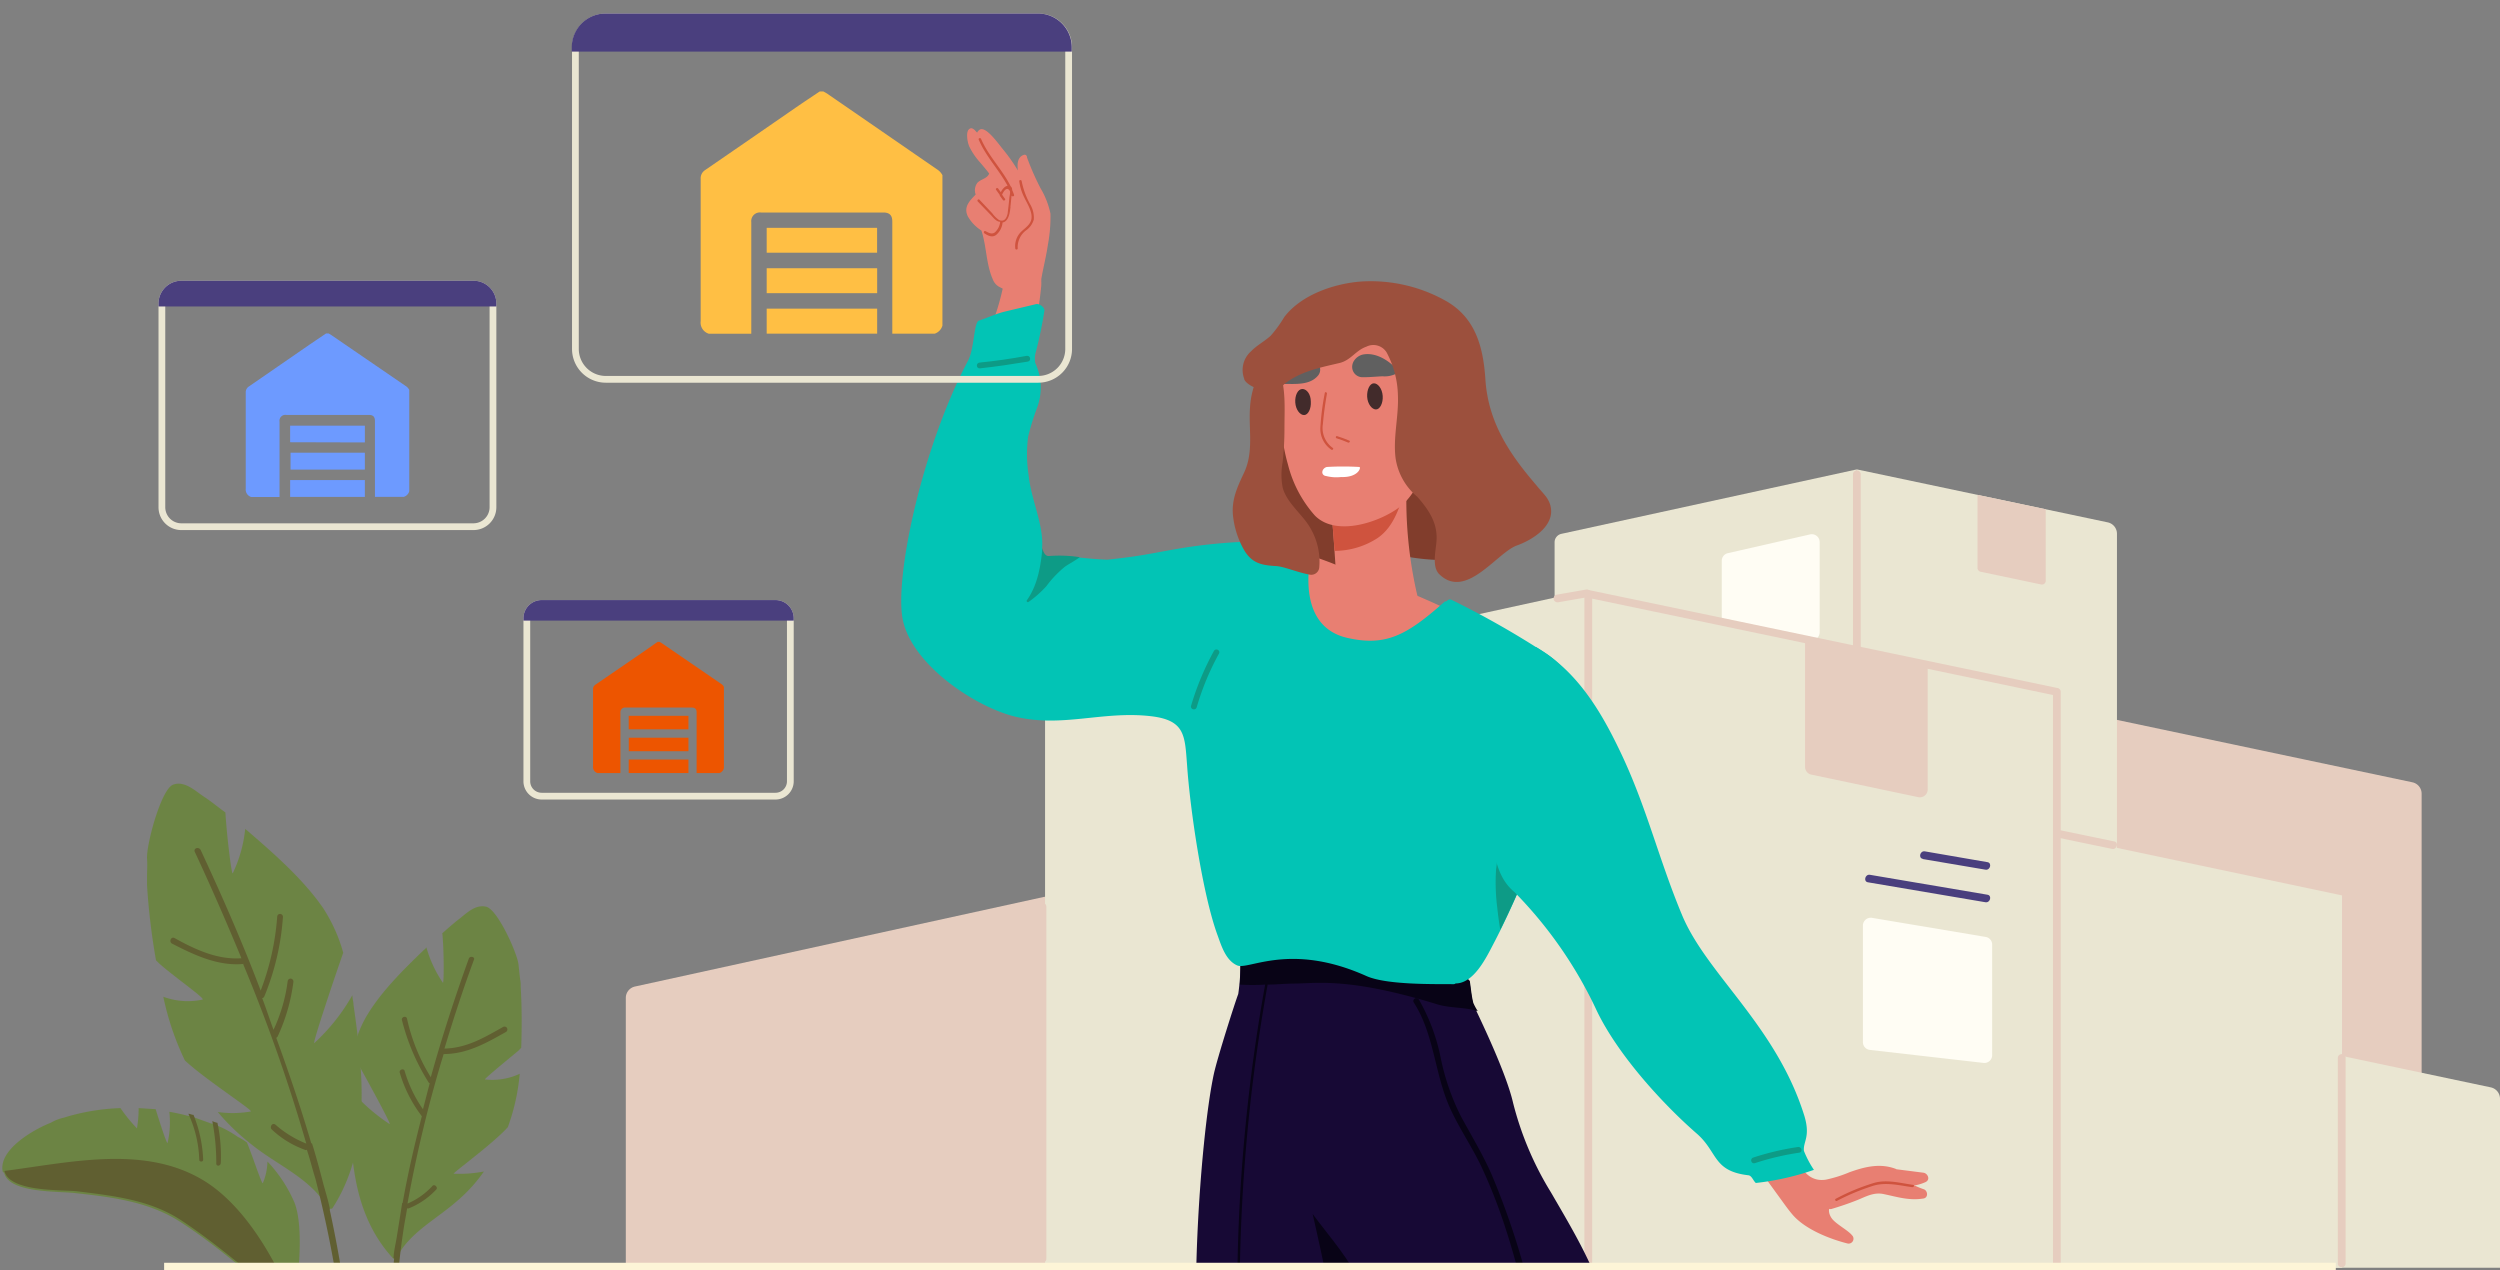 <svg id="Layer_1" data-name="Layer 1" xmlns="http://www.w3.org/2000/svg" xmlns:xlink="http://www.w3.org/1999/xlink" viewBox="0 0 370 188"><rect x="0" y="0" width="370" height="188" fill="#808080" stroke="none"/><defs><style>.cls-1{fill:none;}.cls-2{fill:#e6cdbf;}.cls-3{fill:#eae6d2;}.cls-4{fill:#fffdf4;}.cls-5{fill:#4a3f7e;}.cls-6{clip-path:url(#clip-path);}.cls-7{fill:#6c8444;}.cls-8{fill:#605f31;}.cls-9{fill:#813d2c;}.cls-10{fill:#e87f72;}.cls-11{fill:#cf533e;}.cls-12{fill:#170935;}.cls-13,.cls-17{fill:#080316;}.cls-14{fill:#02c4b5;}.cls-15,.cls-18{fill:#0d9b86;}.cls-16{fill:#9c503d;}.cls-17{stroke:#080316;}.cls-17,.cls-18{stroke-linecap:round;stroke-linejoin:round;stroke-width:0.5px;}.cls-18{stroke:#0d9b86;}.cls-19{fill:#422b2b;}.cls-20{fill:#606060;}.cls-21{fill:#fff;}.cls-22{fill:#fdf5d7;}.cls-23{fill:#ffbf44;}.cls-24{fill:#6d9aff;}.cls-25{fill:#ed5500;}</style><clipPath id="clip-path"><rect class="cls-1" width="370" height="188"/></clipPath></defs><path class="cls-2" d="M358.4,117.47V175.4H311.63V106.19l45.4,9.59A1.72,1.72,0,0,1,358.4,117.47Z"/><path class="cls-3" d="M370,162.62v25H323.23V151.34l45.4,9.59A1.72,1.72,0,0,1,370,162.62Z"/><path class="cls-3" d="M313.31,79v46.79l-38.5-.53V69.47l37.13,7.84A1.72,1.72,0,0,1,313.31,79Z"/><path class="cls-3" d="M274.81,69.47v55.79H230.08v-45a1.28,1.28,0,0,1,1-1.25Z"/><path class="cls-2" d="M274.24,70.13v54.72a.58.58,0,0,0,1.15,0V70.13a.58.58,0,0,0-1.15,0Z"/><path class="cls-2" d="M229.28,95.53v29a.58.58,0,0,0,1.16,0v-29a.58.58,0,0,0-1.16,0Z"/><path class="cls-4" d="M268.35,94.72l-12.18,2.07a1.15,1.15,0,0,1-1.35-1.14V83a1.16,1.16,0,0,1,.9-1.13l12.18-2.78a1.16,1.16,0,0,1,1.41,1.13V93.59A1.15,1.15,0,0,1,268.35,94.72Z"/><path class="cls-2" d="M302.77,75.37V85.94a.56.56,0,0,1-.69.56l-8.95-1.88a.58.58,0,0,1-.46-.57V73.24Z"/><polygon class="cls-3" points="346.62 132.52 346.62 187.62 303.19 187.62 303.19 123.35 346.62 132.52"/><path class="cls-2" d="M173,128.69v58.93H92.62v-40A1.73,1.73,0,0,1,94,146Z"/><polygon class="cls-3" points="304.23 101.97 304.23 187.62 235.06 187.62 235.06 87.36 304.23 101.97"/><path class="cls-3" d="M235.06,87.36V187.62H154.67v-81.3a1.73,1.73,0,0,1,1.36-1.69Z"/><path class="cls-2" d="M234.49,88.14v98.74a.58.58,0,0,0,1.15,0V88.14a.58.58,0,0,0-1.15,0Z"/><path class="cls-2" d="M153.7,134.19v52.1a.58.58,0,0,0,1.16,0v-52.1a.58.58,0,0,0-1.16,0Z"/><path class="cls-2" d="M285.3,98v18.85a1.16,1.16,0,0,1-1.39,1.13l-15.85-3.34a1.16,1.16,0,0,1-.91-1.13V94.14Z"/><path class="cls-5" d="M276.45,130.58l17.39,2.95c.73.12,1-1,.31-1.11l-17.4-2.95c-.72-.12-1,1-.3,1.11Z"/><path class="cls-5" d="M284.58,127.14l9.26,1.57c.73.13,1-1,.31-1.11L284.88,126c-.72-.12-1,1-.3,1.11Z"/><path class="cls-4" d="M276.77,155.39l16.79,1.92a1.15,1.15,0,0,0,1.28-1.15V139.8a1.14,1.14,0,0,0-1-1.14l-16.79-2.82a1.16,1.16,0,0,0-1.34,1.14v17.26A1.16,1.16,0,0,0,276.77,155.39Z"/><path class="cls-2" d="M234.91,88.45,289,99.76l15.08,3.15c.72.15,1-1,.3-1.11L250.3,90.49l-15.09-3.15c-.72-.15-1,1-.3,1.11Z"/><path class="cls-2" d="M304.26,123.91l8.34,1.73c.73.15,1-1,.31-1.11l-8.34-1.73c-.73-.15-1,1-.31,1.11Z"/><path class="cls-2" d="M303.84,102.33v85.11a.58.58,0,0,0,1.15,0V102.33a.58.58,0,0,0-1.15,0Z"/><path class="cls-2" d="M346,156.51v30.55a.58.58,0,0,0,1.15,0V156.51a.58.58,0,0,0-1.15,0Z"/><path class="cls-2" d="M230.66,89.13l4.36-.76a.57.57,0,0,0,.4-.71.6.6,0,0,0-.71-.4l-4.35.76a.59.59,0,0,0-.41.71.6.6,0,0,0,.71.4Z"/><g class="cls-6"><path class="cls-7" d="M23.6,142.63l-.51-.5A99,99,0,0,1,21.76,131v-1.18c0-.92.08-1.84,0-2.77-.1-2.1,2.09-10.26,3.86-10.92s3.45,1.09,4.79,1.93c1,.67,2,1.51,2.95,2.18.16,3,.92,9.42,1.09,9a19.77,19.77,0,0,0,1.84-6.56c.18.17.34.25.51.43,4,3.44,8.11,7.09,11,11.25a23.7,23.7,0,0,1,3,6.65c-1.51,4.28-4.62,13.62-4.28,13.36a28.63,28.63,0,0,0,5.63-7.09c0,.51.17,1,.17,1.43,1.43,10,2.69,21.1-3.11,30.09a.36.36,0,0,1-.51,0,.46.46,0,0,1-.08-.13c-.17,0-.25-.09-.25-.17-2.6-4.21-7.39-6.08-11.14-9.12a33.17,33.17,0,0,1-5-4.8,15.67,15.67,0,0,0,4.88-.08c.5-.09-6.81-4.79-9.75-7.56a41.2,41.2,0,0,1-3.19-9.42,10.39,10.39,0,0,0,5.79.42C30.5,147.85,26,144.74,23.6,142.63Z"/><path class="cls-8" d="M36,142.72a246.07,246.07,0,0,1,9.33,26.53,15.59,15.59,0,0,1-4.54-2.78c-.5-.42-.92.34-.58.68a14,14,0,0,0,4.87,3,.24.24,0,0,0,.33,0c.51,1.52.84,2.95,1.27,4.29a173.82,173.82,0,0,1,5.43,41,3,3,0,0,0,.84,0A182.74,182.74,0,0,0,48.79,179c.09,0,0-.17,0-.25-.26-1.26-.67-2.52-1-3.78-.5-1.93-1-3.79-1.6-5.71-.16-.1-.16-.1-.16-.18-1.52-5.2-3.28-10.34-5.14-15.47l.18-.16a27.31,27.31,0,0,0,2.35-8.1.44.44,0,0,0-.34-.51.43.43,0,0,0-.5.34h0a24,24,0,0,1-2.1,7.23c-.59-1.6-1.1-3.19-1.68-4.7.17,0,.25-.1.33-.26a37.56,37.56,0,0,0,2.74-11.68.43.43,0,0,0-.34-.5.42.42,0,0,0-.5.34h0a38.21,38.21,0,0,1-2.45,11c-2.68-7.09-5.71-14-8.9-20.85-.35-.51-1.1-.17-.84.34,2.43,5.21,4.7,10.42,6.89,15.72-3.53.25-6.81-1.27-9.92-3-.51-.25-.84.59-.34.84,3.28,1.68,6.81,3.37,10.59,3Z"/><path class="cls-7" d="M76.73,155.5l.41-.43c.1-3,.1-6.08-.08-9.12a3.8,3.8,0,0,0-.08-1c-.09-.76-.17-1.52-.25-2.27-.25-1.77-3.11-8.11-4.79-8.49s-3,1.09-4.13,1.93c-.84.67-1.59,1.34-2.35,2,.26,2.35.26,7.65.08,7.31a17.59,17.59,0,0,1-2.43-5.21c-.09.08-.17.25-.33.33-3.11,3-6.4,6.22-8.58,9.92a17,17,0,0,0-2,5.55c1.85,3.28,5.81,10.51,5.46,10.34a27.28,27.28,0,0,1-5.88-5.21v1.09c.09,8.24.17,17.23,6.39,24,.17.17.42,0,.5-.17s.18-.08.18-.17c1.84-3.52,5.87-5.54,8.9-8.24a22.78,22.78,0,0,0,3.87-4.28,19,19,0,0,1-4.46.33c-.33,0,5.72-4.36,8-6.89a31,31,0,0,0,1.76-7.9,9.63,9.63,0,0,1-5.13.84C71.51,159.78,75.22,156.75,76.73,155.5Z"/><path class="cls-8" d="M59.58,215.77c-1.26-11.14-1.59-22.36.09-33.43.16-1.19.41-2.37.59-3.54.08.08.16.08.33,0a11.2,11.2,0,0,0,4-2.78c.26-.33-.33-.84-.59-.5a10.66,10.66,0,0,1-3.69,2.61A193.2,193.2,0,0,1,65.66,156h0c3.52,0,6.38-1.68,9.24-3.28a.44.44,0,0,0,.13-.59.43.43,0,0,0-.59-.13c-2.7,1.51-5.3,3.11-8.66,3.19,1.34-4.45,2.77-8.82,4.37-13.17.17-.41-.58-.59-.76-.16-2.09,5.8-4,11.68-5.63,17.57a27.58,27.58,0,0,1-3.52-8.66c-.1-.51-.85-.26-.76.17a31.65,31.65,0,0,0,3.87,9.12c.08.16.16.25.25.25l-1,3.86a19.43,19.43,0,0,1-2.7-5.62c-.08-.51-.83-.26-.75.16A19.81,19.81,0,0,0,62.28,165c.08.09.08.17.16.17-1.08,4.21-2.09,8.57-2.85,12.86h0c-.08,0-.08,0-.08.09l-.76,4.79c-.17,1.09-.42,2-.5,3.11-.09.08.08.17.08.25a134.3,134.3,0,0,0,.41,29.59C59.08,215.85,59.41,215.77,59.58,215.77Z"/><path class="cls-7" d="M.4,173.4c-.67-3.28,4.71-6.3,7.09-7.22a6.81,6.81,0,0,1,1.93-.76l.59-.18A31.91,31.91,0,0,1,17.83,164a23,23,0,0,0,2.44,3,18.25,18.25,0,0,0,.25-3l2.52.16c.51,1.68,1.68,5.3,1.76,5a13.79,13.79,0,0,0,.26-4.62c.93.17,1.77.34,2.69.59a2.71,2.71,0,0,1,.75.16l2.78,1a1.3,1.3,0,0,1,.76.25,15.86,15.86,0,0,1,3.16,1.72,7.25,7.25,0,0,1,1.35.84c.84,2,2.19,6.22,2.35,6a8.58,8.58,0,0,0,.68-3.2,20.74,20.74,0,0,1,4,6.08c1.25,3.19.75,9.49.24,13a11.92,11.92,0,0,1-.5,2.43.81.81,0,0,1-.93-.16c-5.06-4.3-10.08-8.75-15.63-12.36-4.62-3-10-3.7-15.46-4.29-2.36-.33-9.92.08-10.68-3Z"/><path class="cls-8" d="M.65,173.3c.76,3.11,8.24,2.77,10.68,3,5.46.68,10.84,1.26,15.47,4.29,5.46,3.61,10.59,8.11,15.63,12.35l.34.18a19.94,19.94,0,0,1,2.86,6.38c1.33,4.31,2.46,8.69,3.36,13.12.16,1.09.41,2,.59,3.11.33,0,.67-.09.92-.09-.25-1.59-.59-3.27-1-4.87A80.68,80.68,0,0,0,45.43,196a14.62,14.62,0,0,0-2.27-3.69c-1.25-2.95-5.79-13.37-13.28-17.75C21.17,169.45,10.32,172.05.65,173.3Z"/><path class="cls-8" d="M30.07,171.64A19.76,19.76,0,0,0,28.64,165c-.25,0-.5-.16-.76-.16a17.43,17.43,0,0,1,1.61,6.81C29.49,172,30.07,172,30.07,171.64Z"/><path class="cls-8" d="M32.68,172.05a23.12,23.12,0,0,0-.5-5.87,3.41,3.41,0,0,1-.76-.26,32.55,32.55,0,0,1,.59,6.3C32,172.64,32.68,172.64,32.68,172.05Z"/><path class="cls-9" d="M217.74,78.19c-.14-4.17-1.73-8.3-2.55-12.36a34.19,34.19,0,0,0-12.35-20.29.35.35,0,0,0-.26-.07.35.35,0,0,0-.24-.1,17.73,17.73,0,0,0-10.55,3.86,9.16,9.16,0,0,0-2.71,3c-.9,1.77-.87,3.92-1.16,5.84-.65,4.21-1.35,8.19-.62,12.45a48.77,48.77,0,0,0,1.42,5.69c.48,1.58.68,3.13,2,4.13s2.12,2.38,3.62,2.77c1.66.42,2.8,2.37,4.37,2,2.37-.6,5.32-3.48,7.72-3.09a33.59,33.59,0,0,0,6.23.85,6.6,6.6,0,0,0,4.28-1.2C217.88,80.82,217.78,79.32,217.74,78.19Z"/><path class="cls-10" d="M181.37,86.81a9.45,9.45,0,0,0-1.71,2.9c.11-.26.23-.52.35-.78-.12.33-.23.66-.32,1s-.16.66-.24,1V92a2.78,2.78,0,0,0,.06.65,1.08,1.08,0,0,1,0,.79c.18.83.36,1.65.62,2.46.13.43.27.85.43,1.27,0,.09.51,1.13.41,1,.12.23.22.45.26.51q.3.61.63,1.23c.44.81.91,1.61,1.39,2.4q1.38,2.22,2.93,4.32c.28.39,1.88,2.36.58.81.49.58.93,1.19,1.4,1.78a28.84,28.84,0,0,0,3.24,3.48l.6.51c.62.31,1.19.81,1.8,1.17s1.13.62,1.71.9c.25.06.87.35,1,.4a32.86,32.86,0,0,0,3.78,1l1.09.08a18.39,18.39,0,0,0,2.1,0c.6,0,1.21-.1,1.82-.13.28-.06.58-.09.86-.15,1.47-.3,2.82-.88,4.26-1.26l.7-.34c.58-.29,1.15-.6,1.7-.93.73-.43,1.41-.91,2.11-1.39h0c.24-.23.5-.44.75-.66a35.83,35.83,0,0,0,2.85-2.93c.54-.6,1.07-1.2,1.58-1.82.22-.26.44-.52.65-.79.06-.07.72-1,.61-.81.19-.25.37-.51.54-.76,1-2.88,2.11-5.74,3.24-8.58-1.23-.86-2.52-1.64-3.82-2.37a122.31,122.31,0,0,0-15.87-7.4c-2.57-1-5.15-2-7.76-2.86a59.85,59.85,0,0,0-8-2.58,21.51,21.51,0,0,0-7.59,0A6.7,6.7,0,0,1,181.37,86.81Z"/><path class="cls-10" d="M210.23,90a62.69,62.69,0,0,1-1.93-20.59.42.42,0,0,0,.06-.59l-.06-.06c-.12-.49-1-.44-1.09.15h0c-2.72,2.06-6.47,2.93-9.76,3.93a.47.47,0,0,0-.36.36.52.52,0,0,0-.3.54c.78,5.26,1.05,16.66,1.6,16.83h.06a.63.63,0,0,0,.79.22,22.86,22.86,0,0,0,6.1.8c1.61,0,3.51,0,4.75-1.08A.42.42,0,0,0,210.23,90Z"/><path class="cls-11" d="M203.9,79.62c2.58-1.79,3.32-4.94,4.27-7.78,0-.82.07-1.64.13-2.46a.42.42,0,0,0,.06-.59l-.06-.06c-.12-.49-1-.44-1.09.15h0c-2.72,2.06-6.47,2.93-9.76,3.93a.47.47,0,0,0-.36.36.52.52,0,0,0-.3.54c.3,2,.53,5,.72,7.82A11.7,11.7,0,0,0,203.9,79.62Z"/><path class="cls-10" d="M149.07,38.75a.39.39,0,0,0-.55-.12.48.48,0,0,0-.17.23c-.37,1.64.4,1.46.21,3.11a38.91,38.91,0,0,1-2.15,7.09q-2,5.23-3.74,10.57c-1.12,3.47-2.67,7.1-3.52,10.64-.68,2.83-.46,6.38,1.6,8.67,2.86,3.16,6.66-.8,7.34-3,2.27-7.36,2.74-17.74,4.61-25.18a64.41,64.41,0,0,0,1.4-8.39C154.33,39.47,152.35,37.35,149.07,38.75Z"/><path class="cls-12" d="M240.54,202.63c-4.87.56-13.74.78-23.24.79-6.15,0-12.56-.06-18.32-.17-9.78-.18-19.43-.24-20.95-.43-2.18-5.85-.48-34.07,1.61-43.83.52-2.42,3.22-10.86,3.62-11.87a31.84,31.84,0,0,0,.29-6.09c.09-.37.19-.77.29-1.22-.22,0-1-6.27-1.22-6.27a.5.5,0,0,1,0-1h.66a.49.49,0,0,1,.61-.33.5.5,0,0,1,.33.33c10.6-.28,31.67,10.51,31,10.53a28,28,0,0,1,2.26,2.2c.17,1.1.26,2.22.52,3.25,0,.17,4.78,9.63,5.94,14.72a47.22,47.22,0,0,0,5.6,13.23c2.62,4.52,5.32,9,7.15,13.87C238.24,194.3,239.33,198.49,240.54,202.63Z"/><path class="cls-13" d="M218.05,148.43c-.26-1-.35-2.15-.52-3.25-1.3-1.38-2.29-2.2-2.26-2.21.63,0-20.44-10.8-31-10.52a.49.49,0,0,0-.61-.33.5.5,0,0,0-.33.33h-.66c-.63,0-.64,1.06,0,1,.22,0,1,6.27,1.22,6.27-.1.45-.2.85-.29,1.22,0,1.23,0,3.37-.1,4.78a29.17,29.17,0,0,0,3.74,0,259.49,259.49,0,0,0-4.11,43,.18.18,0,0,0,.36,0,260.58,260.58,0,0,1,4.12-43c1.22,0,2.46-.13,3.73-.15,3.45,0,8.15-1,21.37,3.07,1.67.51,3.46.43,5.17.79l.83.21A7.39,7.39,0,0,1,218.05,148.43Z"/><path class="cls-10" d="M210.64,52c-1.66-7.45-11.9-8-16.71-3.34a15,15,0,0,0-4.11,9,27,27,0,0,0,.79,11.06,17.9,17.9,0,0,0,4,7.59c3.22,3.25,9.81.84,12.56-1.29,3-2.34,4.21-7,4.94-10.72C212.9,60.18,211.54,56.08,210.64,52Z"/><path class="cls-10" d="M284.69,176c-2.31-.77-4.75-2.75-7.24-2.65a.73.73,0,0,0-.71.73s0,.1,0,.14l-.5.21c-2,.95-3.89,2-5.83,3a.69.69,0,0,0-.27.94.66.66,0,0,0,.19.22.64.64,0,0,0,.79.32c1.27-.38,2.51-.8,3.74-1.29s2.44-1.21,3.91-.9c2.07.43,3.76,1,5.9.66C285.45,177.25,285.3,176.17,284.69,176Z"/><path class="cls-10" d="M154,27.86a39,39,0,0,1-2-4.55c0-.24-.18-.47-.43-.4-.94.27-1.06,1.27-.92,2.33a25.43,25.43,0,0,0-2.3-3.25c-.68-.84-2.5-3.41-3.38-2.78a.87.87,0,0,0-.35.43c-.35-.37-.75-.93-1.22-.5s-.23,1.91.06,2.56a10.25,10.25,0,0,0,1.63,2.38c.44.53.9,1.05,1.31,1.61-.32.81-1.34.81-1.81,1.45a1.85,1.85,0,0,0-.19,1.65h0c-.81.86-1.87,1.81-1.15,3.25a6,6,0,0,0,2,2.08c.77,2.34.68,4.92,1.67,7.19a2.13,2.13,0,0,0,.87,1.09c.38.2,4.84,2.77,6.29-.81h0a.29.29,0,0,0,0-.13c.26-1.55.78-3.62,1-5.19a22.64,22.64,0,0,0,.39-4.65A12.33,12.33,0,0,0,154,27.86Z"/><path class="cls-10" d="M284.67,173.56l-4-.51-.11-.06c-2.32-.88-4.62-.3-6.86.51a19.14,19.14,0,0,1-3.47,1.09c-2.19.33-3.37-1.12-4.29-2.93a.64.64,0,0,0-.87-.28.57.57,0,0,0-.13.08,24.56,24.56,0,0,1-3.83.45.76.76,0,0,0-.71.79.85.85,0,0,0,.09.31.64.64,0,0,0,.13.42l3.35,4.62c.47.65.93,1.27,1.44,1.85,1.88,2.08,5.36,3.46,8,4.13a.72.72,0,0,0,.88-.51.7.7,0,0,0-.18-.69c-.67-.83-2.56-1.73-3.11-2.66-1-1.7.62-2.54,1.88-3.22.69-.37,2.38-.66,3-1a11.61,11.61,0,0,1,2.87-.39c2.18,0,4.16.31,6.21-.6C285.77,174.58,285.28,173.64,284.67,173.56Z"/><path class="cls-14" d="M232.63,100.79a11.85,11.85,0,0,0-4.12-4.26,132.31,132.31,0,0,0-13.67-7.75.56.56,0,0,0-.73.21.53.53,0,0,0-.41.15c-5.52,4.89-8.61,6.56-14.28,5.27-7-1.58-6-9.8-5.25-13,.13-.52-6.26-1.21-8.52-1.28a80.08,80.08,0,0,0-10.82,1c-5.18.89-5.66,1.13-10.89,1.7h-.14c-1.63-.06-2.83-.19-4-.31a27.91,27.91,0,0,0-4.57-.17.92.92,0,0,1-1-.83.49.49,0,0,1,0-.17v-.18c.28-3.49-1.63-7.17-2-10.88a20.16,20.16,0,0,1-.06-5.7,36.77,36.77,0,0,1,1.31-4.22,8.55,8.55,0,0,0-.26-6.64,3.66,3.66,0,0,1,0-1.32A63.45,63.45,0,0,0,154.57,46c.08-.5-.73-1.08-1.19-1l-4.65,1.11c-1.28.31-2.59.93-3.85,1.34-.75.23-.67,4.14-1.59,5.89-6.8,12.81-10.94,32.08-9.68,38.38C135,98.39,144.18,104.49,150,106c7.08,1.8,13.14-.84,20.35,0,5.09.6,5,2.89,5.34,7.27.43,6.36,2.28,19.11,4.52,25.18.57,1.57,1.21,3.69,2.89,4.43s7.82-3.49,19.1,1.56c3,1.36,10.16,1.19,12.9,1.22a.49.49,0,0,0,.33-.11c2.68,0,4.52-3.79,5.56-5.78,1.85-3.53,3.48-7.2,5-10.87,1.63-3.89,2.51-8.14,4.34-11.92,1.46-3,3-5.34,3.53-9A12.64,12.64,0,0,0,232.63,100.79Z"/><path class="cls-15" d="M224.51,111.12c-2.29.63-3.32,3.55-3.35,5.65,0,1.83.48,3.63.62,5.45a40.91,40.91,0,0,1-.36,6.45,29.54,29.54,0,0,0,.17,5.64c.12,1.09.26,2.19.45,3.28,1.5-3,2.88-6.13,4.18-9.23,1.63-3.89,2.51-8.14,4.34-11.93.05-.09.09-.18.14-.28C229.49,113.65,227.2,110.37,224.51,111.12Z"/><path class="cls-16" d="M193.89,78.08c-1.16-2-3.43-3.6-4.06-5.93a10.28,10.28,0,0,1,0-3.75,46.39,46.39,0,0,0,.27-5c0-3,.26-6-.87-8.91a6.6,6.6,0,0,0-1.9.56l.25-.33c.27-.35-.22-.85-.5-.49a8.84,8.84,0,0,0-1.26,2.19.14.14,0,0,0,0,.09,12.61,12.61,0,0,0-.82,3.84c-.22,3.24.57,6.51-.86,9.57-1.08,2.3-2,4.23-1.6,6.85a13,13,0,0,0,1.61,4.68c1.16,1.92,2.57,2.21,4.72,2.33,1.18.06,3.31,1,5.06,1.28h0A1.19,1.19,0,0,0,195.25,84,9.82,9.82,0,0,0,193.89,78.08Z"/><path class="cls-14" d="M259.86,175.08a39,39,0,0,0,8.6-1.94,14.78,14.78,0,0,1-1.48-2.81c-.14-1.38,1-2.06.07-5.17-4.15-13.35-14.45-20.94-18.11-29.74-3.5-8.39-5.23-16-9.15-24.19-2.87-6-6.34-11.87-12.42-15.45-.47-.27-5.29,1.72-6,3.86a16.23,16.23,0,0,0-.57,5c-.06,2.15-.11,4.31-.17,6.46a103.16,103.16,0,0,0,.23,12.8c.3,3,.85,6.11,3.27,8.12a62.86,62.86,0,0,1,12,17.16c3,6.55,9.72,14,15,18.6,3.13,2.73,2.35,5.55,7.63,6.16C259.27,174,259.46,174.73,259.86,175.08Z"/><path class="cls-17" d="M226.34,191.72a111.7,111.7,0,0,0-5.83-17.84c-1.3-2.95-2.95-5.66-4.48-8.48a34.41,34.41,0,0,1-3-8.54,28.37,28.37,0,0,0-3.26-8.81c-.13-.19-.44,0-.32.19,3.1,4.79,3.1,10.75,5.47,15.84,1.35,2.92,3.18,5.58,4.56,8.49a78.83,78.83,0,0,1,3.53,9c1.12,3.39,2,6.83,2.94,10.29C226,192,226.39,191.94,226.34,191.72Z"/><path class="cls-18" d="M152,52.91c-2.32.43-4.65.77-7,1-.23,0-.23.39,0,.36,2.37-.26,4.74-.61,7.08-1C152.31,53.22,152.22,52.87,152,52.91Z"/><path class="cls-18" d="M266.16,170a39.45,39.45,0,0,0-6.61,1.56c-.22.07-.13.42.09.35a39.45,39.45,0,0,1,6.61-1.56C266.48,170.33,266.38,170,266.16,170Z"/><path class="cls-15" d="M155.28,82.29c-.8.08-1-1.14-1-1.2-.25,2.75-.72,5.52-2.31,7.76-.1.14.1.35.25.24a15.41,15.41,0,0,0,2.67-2.37,15.68,15.68,0,0,1,2.76-2.88c.71-.48,1.48-.86,2.16-1.38A20.2,20.2,0,0,0,155.28,82.29Z"/><path class="cls-11" d="M152.46,30.23a11.79,11.79,0,0,1-1.25-3.4c0-.23-.39-.24-.36,0a7.45,7.45,0,0,0,.72,2.35c.49,1.05,1.54,2.56.91,3.72-.38.71-1.18,1.11-1.66,1.75a3,3,0,0,0-.56,2.11c0,.23.39.23.36,0a3.11,3.11,0,0,1,1.3-2.71A2.94,2.94,0,0,0,153,32.5,3.85,3.85,0,0,0,152.46,30.23Z"/><path class="cls-11" d="M150.08,28.83c-.08-.24-.18-.48-.28-.71a.67.67,0,0,0-.23-.56h0c-1.23-2.47-3.29-4.47-4.37-7-.09-.21-.44-.11-.35.1,1.05,2.5,3,4.46,4.27,6.84-.43.06-.81.54-1,.95l-.39-.54c-.13-.19-.44,0-.31.18l.54.76A.2.2,0,0,0,148,29l.43.6c.13.19.45,0,.31-.18s-.29-.4-.43-.61c.17-.41.72-1.34,1.15-.52.1.18-.06.77-.08,1-.06.71-.14,1.41-.23,2.11a.17.17,0,0,0,0,.1c-.13.67-.44,1.42-1.3,1.06a4.29,4.29,0,0,1-1-1l-1.89-2c-.16-.17-.41.09-.25.26l1.93,2c.37.39.81,1,1.38,1v.06a2.4,2.4,0,0,1-.61,1.34c-.46.57-1,.29-1.53,0-.2-.14-.38.18-.19.31.53.36,1.2.69,1.77.21a2.7,2.7,0,0,0,.92-1.81v0c.89-.14,1.09-1.45,1.16-2.18a.13.13,0,0,0,0-.12c.06-.56.12-1.12.17-1.69h0C149.81,29.15,150.16,29.06,150.08,28.83Z"/><path class="cls-11" d="M283.14,175.36c-1.92-.27-4-.86-5.91-.25a30.87,30.87,0,0,0-5.54,2.31c-.21.11,0,.42.18.31a33,33,0,0,1,5.13-2.16c2-.69,4-.14,6,.13C283.27,175.73,283.37,175.39,283.14,175.36Z"/><path class="cls-19" d="M204.64,58.6c.07,1.07-.41,2-1,2s-1.24-.8-1.3-1.87.4-2,1-2S204.57,57.53,204.64,58.6Z"/><path class="cls-19" d="M194,59.43c.07,1.07-.4,2-1,2s-1.23-.79-1.3-1.86.4-2,1.05-2S194,58.35,194,59.43Z"/><path class="cls-11" d="M197.26,66.3a3.62,3.62,0,0,1-1.47-3.55c.13-1.51.34-3,.6-4.5,0-.21-.28-.3-.32-.09a37.63,37.63,0,0,0-.66,5.18,3.73,3.73,0,0,0,1.61,3.2C197.19,66.68,197.43,66.44,197.26,66.3Z"/><path class="cls-11" d="M199.69,65.21c-.59-.25-1.18-.47-1.79-.66-.2-.07-.29.26-.08.32.57.18,1.14.39,1.7.63C199.72,65.58,199.89,65.29,199.69,65.21Z"/><path class="cls-20" d="M206.56,54.47c-1.32-1.35-3.12-2.33-4.85-2a2.16,2.16,0,0,0-1.28.87,1.69,1.69,0,0,0-.31,1,1.53,1.53,0,0,0,1.57,1.49h.06c.94,0,1.89-.09,2.83-.14a3.82,3.82,0,0,0,1.94-.33.59.59,0,0,0,.1-.83Z"/><path class="cls-20" d="M195.33,54.33a1.32,1.32,0,0,0-.55-.64,2,2,0,0,0-1.82,0c-.49.2-4.26,2.54-3.19,3.13a.53.53,0,0,0,.35,0c1.63,0,3.72.19,4.91-1.19A1.34,1.34,0,0,0,195.33,54.33Z"/><path class="cls-21" d="M201.16,69.11a42.35,42.35,0,0,0-4.78,0c-.69.16-1,1.09-.22,1.33h.06a6.15,6.15,0,0,0,2.26.16C201.09,70.7,201.52,69.08,201.16,69.11Z"/><path class="cls-16" d="M229.36,74.5a4.13,4.13,0,0,0-.72-1.21c-.41-.5-.88-1-1.38-1.62-3.95-4.6-7-9.23-7.42-15.5-.32-4.91-1.51-9.26-6-11.72a22.71,22.71,0,0,0-12.34-2.79c-4,.29-8.89,1.94-11.42,5.25a18.65,18.65,0,0,1-2,2.76c-.92.85-2.06,1.42-2.93,2.33a3.67,3.67,0,0,0-1,4.07v.09c.58,1.18,3.44,2,4.63,1.64a3.33,3.33,0,0,0,1.12-.8c2.36-2,5.4-2.58,8.32-3.27,1.7-.39,2.41-1.87,4-2.42a2.3,2.3,0,0,1,3,.85,14,14,0,0,1,1.67,6.33c.14,3.12-.74,6.23-.34,9.35a9.16,9.16,0,0,0,3.22,5.69c1.55,1.77,2.9,3.67,2.85,6.15,0,1.45-.83,4.09.39,5.3,3.94,3.86,8.48-3.13,11.46-4.24C226.84,79.9,230.49,77.67,229.36,74.5Z"/><path class="cls-18" d="M179.88,96.46a40.61,40.61,0,0,0-3.36,8.06c-.07.22.28.31.35.09a39.38,39.38,0,0,1,3.32-8C180.3,96.44,180,96.26,179.88,96.46Z"/><path class="cls-13" d="M208.26,201.43c-3.1-3.11-5-7-6.7-11s-4.68-7.22-7.29-10.76q2.7,11.73,4.71,23.6c3.61.07,7.48.12,11.38.15C209.65,202.76,208.94,202.11,208.26,201.43Z"/></g><rect class="cls-22" x="24.29" y="186.89" width="321.41" height="1.11"/><path class="cls-3" d="M153.66,3a4,4,0,0,1,4,4V51.64a4,4,0,0,1-4,4h-64a4,4,0,0,1-4-4V7a4,4,0,0,1,4-4h64m0-1h-64a5,5,0,0,0-5,5V51.64a5,5,0,0,0,5,5h64a5,5,0,0,0,5-5V7a5,5,0,0,0-5-5Z"/><path class="cls-5" d="M89.62,2h64a5,5,0,0,1,5,5v.64a0,0,0,0,1,0,0h-74a0,0,0,0,1,0,0V7A5,5,0,0,1,89.62,2Z"/><path class="cls-23" d="M138.35,49.38h-6.29c0-.12,0-.24,0-.35V32.79c0-.93-.41-1.34-1.34-1.34-6,0-12.07,0-18.1,0a1.28,1.28,0,0,0-1.43,1.42c0,5.38,0,10.75,0,16.13,0,.13,0,.26,0,.39h-6.29a1.72,1.72,0,0,1-1.2-1.86q0-10.53,0-21.07a1.44,1.44,0,0,1,.66-1.29q6.75-4.64,13.49-9.3c1.15-.79,2.31-1.56,3.46-2.33h.56c.19.11.39.21.57.33q8.1,5.58,16.2,11.17a2.25,2.25,0,0,1,.84.89V48.19A1.78,1.78,0,0,1,138.35,49.38Z"/><path class="cls-23" d="M113.47,49.38v-3.7h16.35v3.7Z"/><path class="cls-23" d="M129.82,39.7v3.69H113.47V39.7Z"/><path class="cls-23" d="M113.47,37.4V33.72h16.34V37.4Z"/><path class="cls-3" d="M70.08,42.55a2.39,2.39,0,0,1,2.38,2.38V75.07a2.39,2.39,0,0,1-2.38,2.38H26.83a2.38,2.38,0,0,1-2.37-2.38V44.93a2.38,2.38,0,0,1,2.37-2.38H70.08m0-1H26.83a3.37,3.37,0,0,0-3.37,3.38V75.07a3.37,3.37,0,0,0,3.37,3.38H70.08a3.38,3.38,0,0,0,3.38-3.38V44.93a3.38,3.38,0,0,0-3.38-3.38Z"/><path class="cls-5" d="M26.83,41.55H70.08a3.38,3.38,0,0,1,3.38,3.38v.43a0,0,0,0,1,0,0h-50a0,0,0,0,1,0,0v-.43A3.38,3.38,0,0,1,26.83,41.55Z"/><path class="cls-24" d="M59.74,73.54H55.49a1.77,1.77,0,0,0,0-.23c0-3.66,0-7.31,0-11,0-.63-.27-.9-.9-.9-4.08,0-8.15,0-12.22,0a.87.87,0,0,0-1,1c0,3.63,0,7.26,0,10.89,0,.09,0,.18,0,.26H37.18a1.16,1.16,0,0,1-.81-1.25c0-4.74,0-9.48,0-14.23a1,1,0,0,1,.45-.87l9.1-6.28,2.34-1.58h.38l.38.23L60,57.1a1.56,1.56,0,0,1,.57.6v15A1.19,1.19,0,0,1,59.74,73.54Z"/><path class="cls-24" d="M42.94,73.54V71.05H54v2.49Z"/><path class="cls-24" d="M54,67V69.5h-11V67Z"/><path class="cls-24" d="M42.94,65.45V63H54v2.48Z"/><path class="cls-3" d="M114.77,89.81a1.71,1.71,0,0,1,1.7,1.71v24.11a1.7,1.7,0,0,1-1.7,1.7H80.17a1.7,1.7,0,0,1-1.7-1.7V91.52a1.71,1.71,0,0,1,1.7-1.71h34.6m0-1H80.17a2.7,2.7,0,0,0-2.7,2.71v24.11a2.7,2.7,0,0,0,2.7,2.7h34.6a2.7,2.7,0,0,0,2.7-2.7V91.52a2.7,2.7,0,0,0-2.7-2.71Z"/><path class="cls-5" d="M80.17,88.81h34.6a2.7,2.7,0,0,1,2.7,2.7v.34a0,0,0,0,1,0,0h-40a0,0,0,0,1,0,0v-.34a2.7,2.7,0,0,1,2.7-2.7Z"/><path class="cls-25" d="M106.49,114.41H103.1c0-.06,0-.13,0-.19v-8.77c0-.51-.23-.73-.73-.73-3.26,0-6.52,0-9.78,0a.69.69,0,0,0-.77.76q0,4.36,0,8.72a1.48,1.48,0,0,0,0,.21h-3.4a.92.92,0,0,1-.65-1q0-5.7,0-11.38a.77.77,0,0,1,.36-.7l7.29-5L97.32,95h.3c.1.06.21.11.31.18l8.75,6a1.18,1.18,0,0,1,.46.48v12A1,1,0,0,1,106.49,114.41Z"/><path class="cls-25" d="M93.05,114.41v-2h8.84v2Z"/><path class="cls-25" d="M101.89,109.18v2H93.06v-2Z"/><path class="cls-25" d="M93.05,107.94v-2h8.84v2Z"/></svg>